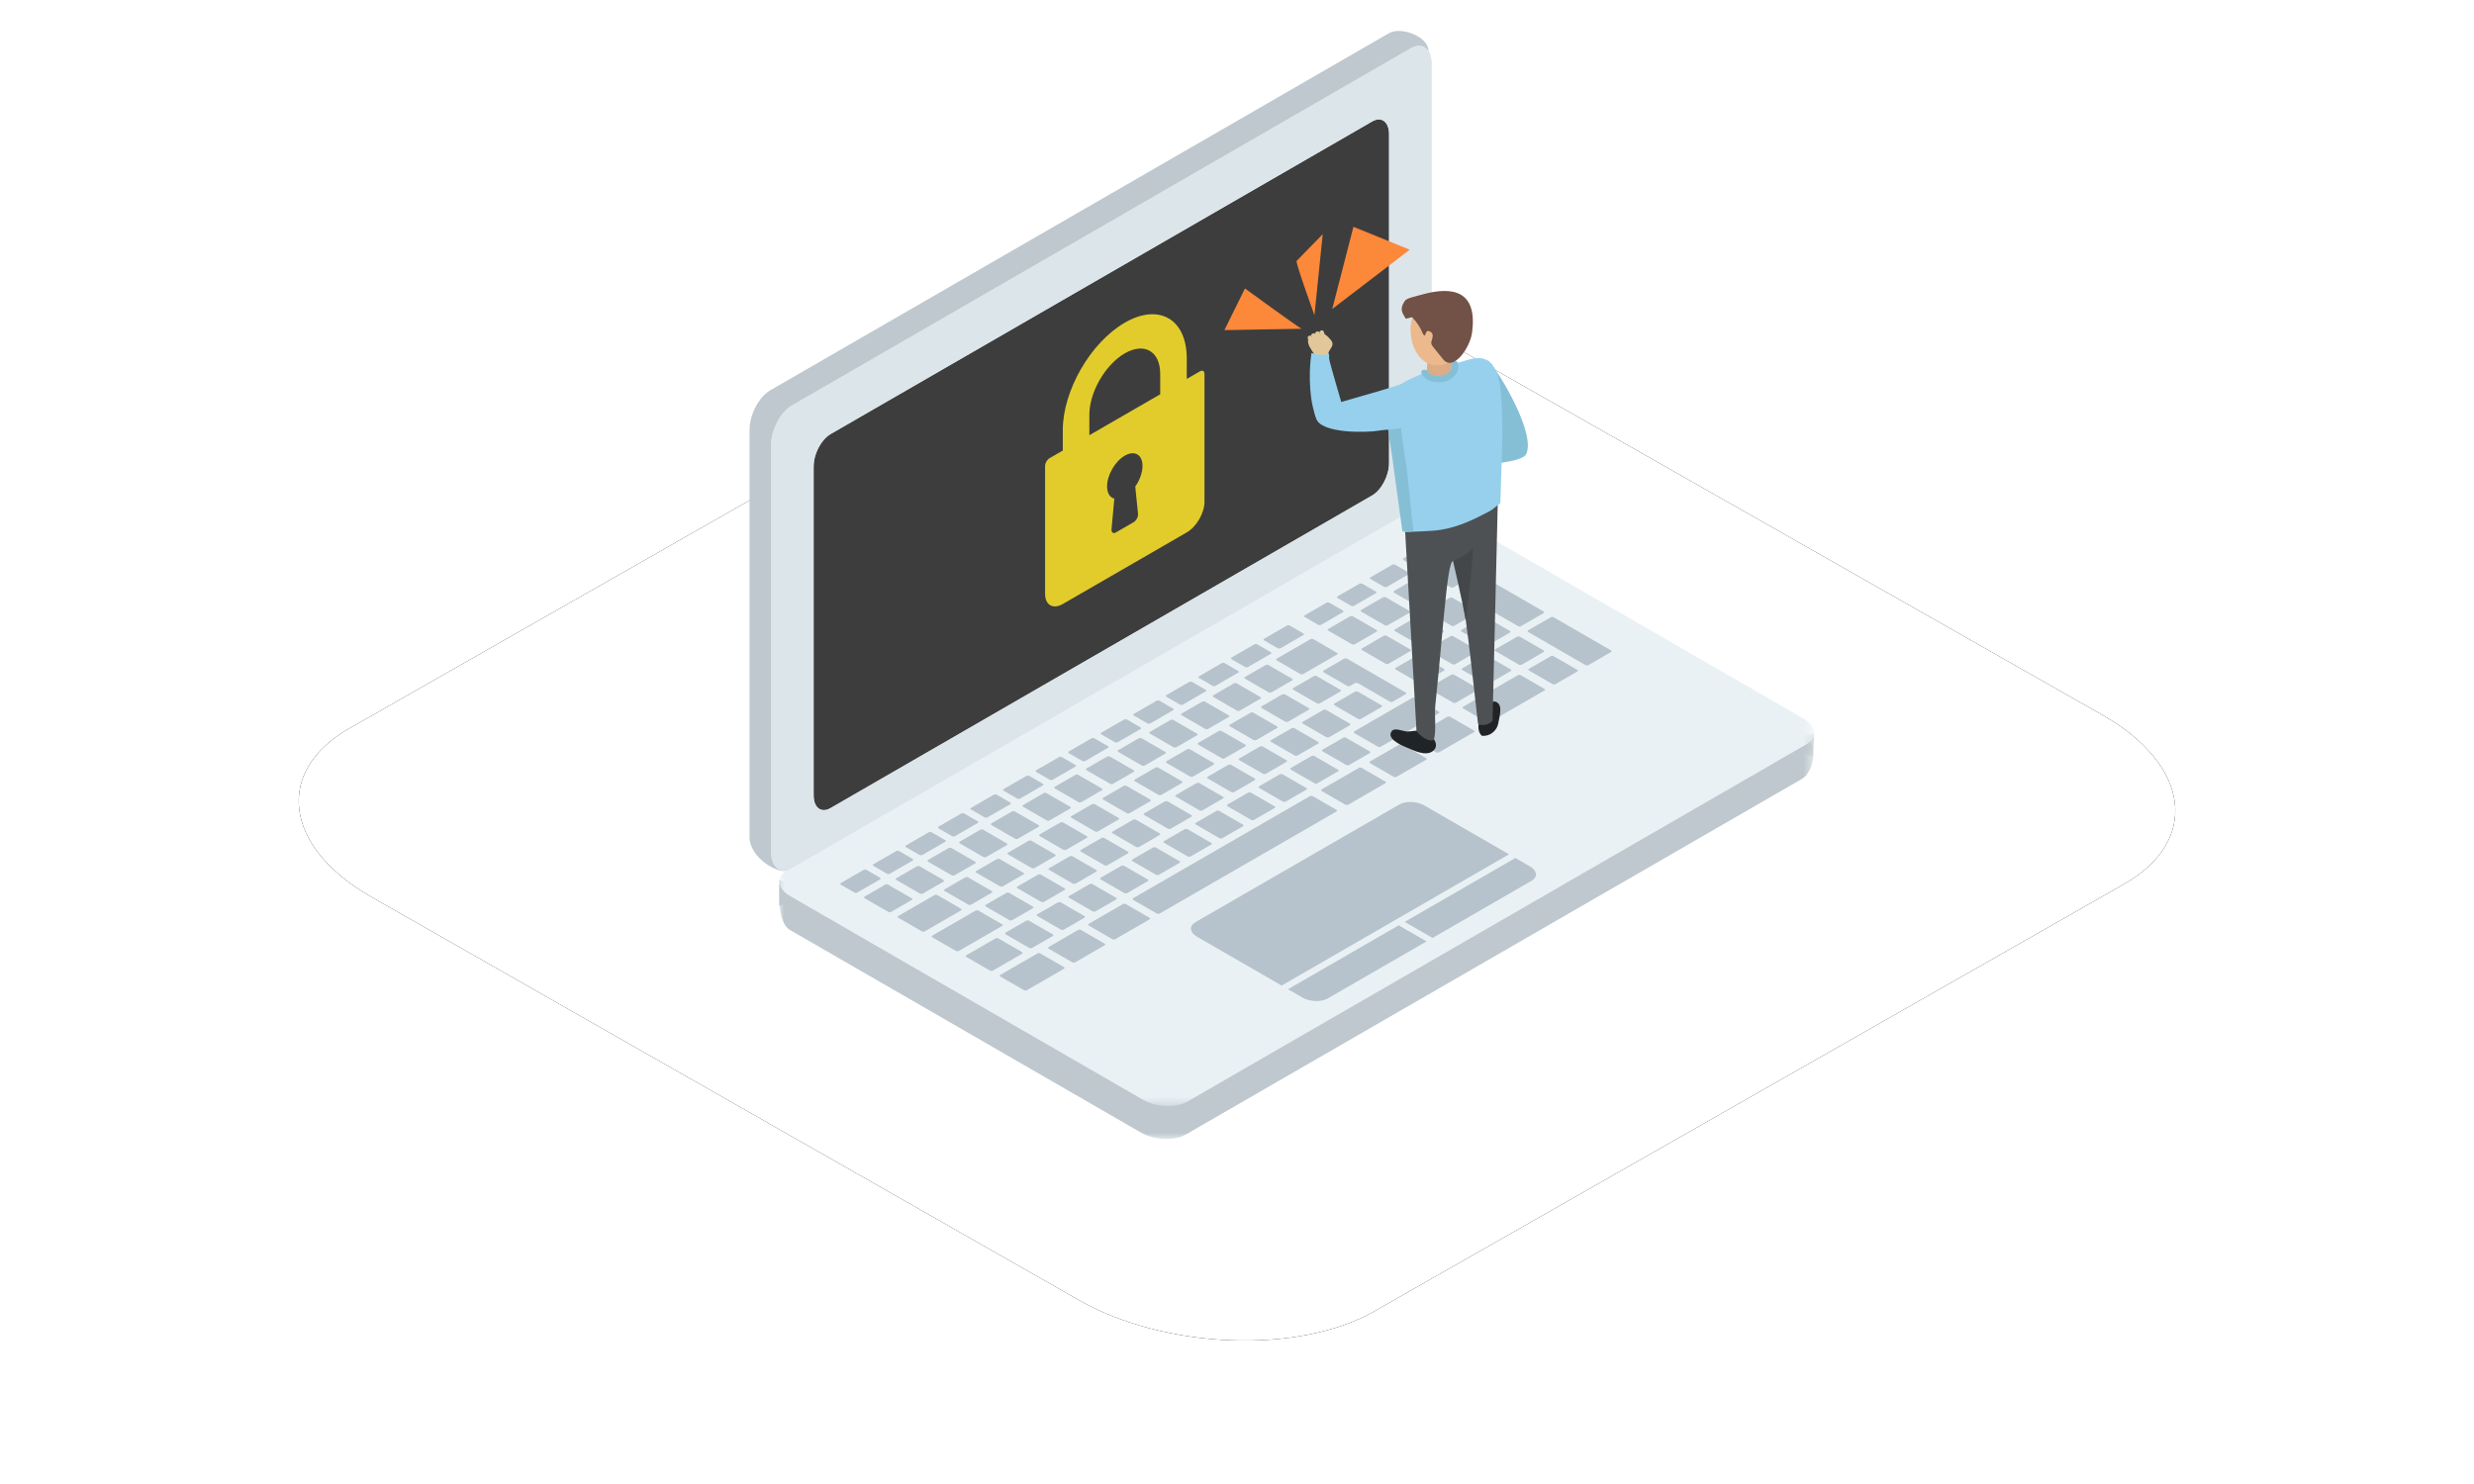 <svg xmlns="http://www.w3.org/2000/svg" xmlns:xlink="http://www.w3.org/1999/xlink" width="250" height="150" viewBox="0 0 250 150"><defs><polygon id="c" points="0 0 3.691 0 3.691 2.415 0 2.415"/><polygon id="e" points="0 0 104.503 0 104.503 60.124 0 60.124"/><polygon id="g" points="0 0 104.584 0 104.584 60.381 0 60.381"/><filter id="b" width="119%" height="133.3%" x="-9.5%" y="-16.7%" filterUnits="objectBoundingBox"><feOffset in="SourceAlpha" result="shadowOffsetOuter1"/><feGaussianBlur in="shadowOffsetOuter1" result="shadowBlurOuter1" stdDeviation="6"/><feColorMatrix in="shadowBlurOuter1" values="0 0 0 0 0.216 0 0 0 0 0.561 0 0 0 0 0.749 0 0 0 0.15 0"/></filter><path id="a" d="M37.518,90.655 L108.886,131.334 C117.628,136.373 131.179,136.92 138.873,132.544 L214.641,89.36 C222.305,84.984 221.343,77.354 212.484,72.287 L141.029,31.666 C132.141,26.627 118.736,26.08 111.042,30.456 L35.274,73.64 C27.727,77.959 28.659,85.588 37.518,90.655 Z"/></defs><g fill="none" fill-rule="evenodd"><rect width="250" height="150"/><use xlink:href="#a" fill="#000" filter="url(#b)"/><use xlink:href="#a" fill="#FFF"/><g transform="translate(75.741 3.127)"><g transform="translate(103.893 70.976)"><mask id="d" fill="#fff"><use xlink:href="#c"/></mask><path fill="#BEC8CE" d="M3.594,2.415 L3.691,0 C3.691,0 -0.172,0.778 0.006,0.933 C0.184,1.089 3.594,2.415 3.594,2.415" mask="url(#d)"/></g><polygon fill="#BEC8CE" points="3 88.45 3.013 85.818 5.908 87.122"/><g transform="translate(2.996 51.876)"><mask id="f" fill="#fff"><use xlink:href="#e"/></mask><path fill="#BEC8CE" d="M41.079,59.677 L103.363,23.718 C103.974,23.365 104.414,22.429 104.491,21.515 C104.559,20.715 104.348,19.932 103.73,19.575 L67.548,0.633 C66.224,-0.132 64.203,-0.215 63.056,0.446 L0.018,34.379 C0.018,34.978 -0.229,38.235 1.095,38.999 L36.588,59.491 C37.912,60.255 39.933,60.339 41.079,59.677" mask="url(#f)"/></g><g transform="translate(3 48.281)"><mask id="h" fill="#fff"><use xlink:href="#g"/></mask><path fill="#EAF1F4" d="M41.256,59.933 L103.807,23.82 C104.326,23.52 104.581,23.117 104.584,22.695 C104.587,22.18 104.213,21.637 103.483,21.215 L67.839,0.635 C66.509,-0.132 64.479,-0.216 63.327,0.449 L0.777,36.562 C-0.375,37.227 -0.229,38.399 1.101,39.167 L36.745,59.746 C38.075,60.514 40.105,60.598 41.256,59.933" mask="url(#h)"/></g><path fill="#BEC8CE" d="M3.777,84.843 L64.644,46.953 C65.795,46.289 66.738,44.489 66.738,42.953 L68.614,2.061 C68.614,0.526 65.795,-0.453 64.644,0.212 L2.093,36.325 C0.942,36.99 0,38.79 0,40.325 L0,81.485 C0.021,83.661 3.014,85.257 3.777,84.843"/><path fill="#DCE5EA" d="M4.276,84.599 L66.826,48.485 C67.978,47.82 68.92,46.02 68.92,44.485 L68.92,3.326 C68.92,1.791 67.978,1.079 66.826,1.743 L4.276,37.857 C3.124,38.522 2.182,40.322 2.182,41.857 L2.182,83.016 C2.182,84.551 3.124,85.264 4.276,84.599"/><path fill="#3D3D3D" d="M8.181,78.556 L62.921,46.951 C63.859,46.41 64.625,44.945 64.625,43.695 L64.625,10.436 C64.625,9.187 63.859,8.607 62.921,9.148 L8.181,40.752 C7.243,41.294 6.476,42.759 6.476,44.009 L6.476,77.267 C6.476,78.517 7.243,79.097 8.181,78.556"/><path fill="#52707F" d="M34.554,23.081 C34.554,23.716 35,23.974 35.551,23.656 C36.101,23.338 36.547,22.565 36.547,21.93 C36.547,21.294 36.101,21.037 35.551,21.354 C35,21.672 34.554,22.445 34.554,23.081"/><path fill="#AFD0EC" d="M35.066,22.785 C35.066,23.095 35.283,23.22 35.551,23.065 C35.819,22.91 36.036,22.534 36.036,22.225 C36.036,21.916 35.819,21.79 35.551,21.945 C35.283,22.1 35.066,22.476 35.066,22.785"/><path fill="#52707F" d="M32.387,24.332 C32.387,24.641 32.604,24.766 32.872,24.612 C33.14,24.457 33.357,24.081 33.357,23.772 C33.357,23.462 33.14,23.337 32.872,23.492 C32.604,23.646 32.387,24.022 32.387,24.332"/><path fill="#B6C3CC" d="M11.632 87.666 14.014 89.042C14.097 89.09 14.233 89.09 14.316 89.042L16.391 87.844C16.474 87.796 16.474 87.718 16.391 87.67L14.008 86.294C13.925 86.246 13.789 86.246 13.706 86.294L11.632 87.492C11.548 87.54 11.548 87.618 11.632 87.666M17.52 87.192 19.594 85.995C19.677 85.947 19.677 85.868 19.594 85.821L17.211 84.445C17.128 84.397 16.992 84.397 16.909 84.445L14.835 85.642C14.751 85.69 14.751 85.769 14.835 85.817L17.217 87.192C17.301 87.241 17.436 87.241 17.52 87.192M20.723 85.343 22.797 84.146C22.88 84.097 22.88 84.019 22.797 83.971L20.414 82.595C20.331 82.547 20.195 82.547 20.112 82.595L18.038 83.793C17.954 83.841 17.954 83.919 18.038 83.968L20.42 85.343C20.504 85.391 20.639 85.391 20.723 85.343M26 82.122 23.617 80.746C23.534 80.698 23.399 80.698 23.315 80.746L21.241 81.944C21.158 81.992 21.158 82.07 21.241 82.118L23.624 83.494C23.707 83.542 23.843 83.542 23.926 83.494L26 82.296C26.083 82.248 26.083 82.17 26 82.122M26.518 78.897 24.444 80.094C24.361 80.142 24.361 80.221 24.444 80.269L26.827 81.644C26.91 81.692 27.046 81.692 27.129 81.644L29.203 80.447C29.287 80.399 29.287 80.321 29.203 80.272L26.821 78.897C26.737 78.849 26.602 78.849 26.518 78.897M29.721 77.047 27.647 78.245C27.564 78.293 27.564 78.371 27.647 78.419L30.03 79.795C30.113 79.843 30.249 79.843 30.332 79.795L32.406 78.598C32.49 78.549 32.49 78.471 32.406 78.423L30.024 77.047C29.94 76.999 29.805 76.999 29.721 77.047M33.535 77.946 35.61 76.748C35.693 76.7 35.693 76.622 35.61 76.574L33.227 75.198C33.144 75.15 33.008 75.15 32.925 75.198L30.851 76.395C30.767 76.444 30.767 76.522 30.851 76.57L33.233 77.946C33.316 77.994 33.452 77.994 33.535 77.946M36.128 73.349 34.054 74.546C33.97 74.594 33.971 74.673 34.054 74.721L36.436 76.096C36.52 76.144 36.655 76.144 36.739 76.096L38.813 74.899C38.896 74.851 38.896 74.773 38.813 74.724L36.43 73.349C36.347 73.301 36.211 73.301 36.128 73.349M39.331 71.499 37.257 72.697C37.173 72.745 37.174 72.823 37.257 72.871L39.64 74.247C39.723 74.295 39.858 74.295 39.942 74.247L42.016 73.05C42.099 73.001 42.099 72.923 42.016 72.875L39.633 71.499C39.55 71.451 39.414 71.451 39.331 71.499M42.534 69.65 40.46 70.848C40.377 70.896 40.377 70.974 40.46 71.022L42.843 72.397C42.926 72.446 43.061 72.446 43.145 72.397L45.219 71.2C45.302 71.152 45.302 71.074 45.219 71.026L42.836 69.65C42.753 69.602 42.617 69.602 42.534 69.65M45.737 67.801 43.663 68.998C43.58 69.046 43.58 69.125 43.663 69.173L46.046 70.548C46.129 70.596 46.265 70.596 46.348 70.548L48.422 69.351C48.505 69.303 48.505 69.224 48.422 69.176L46.04 67.801C45.956 67.752 45.821 67.752 45.737 67.801M48.94 65.951 46.866 67.149C46.783 67.197 46.783 67.275 46.866 67.323L49.249 68.699C49.332 68.747 49.468 68.747 49.551 68.699L51.625 67.502C51.709 67.453 51.709 67.375 51.625 67.327L49.243 65.951C49.159 65.903 49.024 65.903 48.94 65.951M52.144 64.102 50.07 65.299C49.986 65.348 49.986 65.426 50.07 65.474L52.452 66.85C52.535 66.898 52.671 66.898 52.754 66.85L54.829 65.652C54.912 65.604 54.912 65.526 54.829 65.477L52.446 64.102C52.363 64.054 52.227 64.054 52.144 64.102M61.169 61.991 63.364 60.724C63.447 60.676 63.447 60.598 63.364 60.55L60.982 59.174C60.898 59.126 60.763 59.126 60.679 59.174L58.484 60.441C58.401 60.489 58.401 60.568 58.484 60.616L60.867 61.991C60.95 62.039 61.086 62.039 61.169 61.991M70.737 53.367 68.463 54.68C68.38 54.728 68.38 54.806 68.463 54.854L70.846 56.23C70.929 56.278 71.065 56.278 71.148 56.23L73.422 54.917C73.505 54.869 73.505 54.791 73.422 54.743L71.039 53.367C70.956 53.319 70.82 53.319 70.737 53.367M64.576 63.958 66.771 62.691C66.855 62.643 66.855 62.565 66.771 62.517L64.389 61.141C64.306 61.093 64.17 61.093 64.087 61.141L61.891 62.408C61.808 62.456 61.808 62.535 61.891 62.583L64.274 63.958C64.357 64.007 64.493 64.007 64.576 63.958M67.984 65.926 70.178 64.658C70.262 64.61 70.262 64.532 70.178 64.484L67.796 63.108C67.712 63.06 67.577 63.06 67.493 63.108L65.299 64.375C65.215 64.424 65.215 64.502 65.299 64.55L67.681 65.926C67.765 65.974 67.9 65.974 67.984 65.926M74.144 55.334 71.87 56.647C71.787 56.695 71.787 56.773 71.87 56.822L77.66 60.164C77.744 60.212 77.879 60.212 77.962 60.164L80.236 58.851C80.32 58.803 80.32 58.725 80.236 58.677L74.447 55.334C74.363 55.286 74.228 55.286 74.144 55.334M71.391 67.893 73.586 66.625C73.669 66.577 73.669 66.499 73.586 66.451L71.203 65.075C71.12 65.027 70.984 65.027 70.901 65.075L68.706 66.342C68.623 66.391 68.623 66.469 68.706 66.517L71.088 67.893C71.172 67.941 71.307 67.941 71.391 67.893M77.633 65.123 72.113 68.31C72.03 68.358 72.03 68.436 72.113 68.484L74.496 69.86C74.579 69.908 74.715 69.908 74.798 69.86L80.318 66.673C80.402 66.625 80.402 66.546 80.318 66.498L77.936 65.123C77.852 65.075 77.717 65.075 77.633 65.123M80.959 63.203 78.764 64.47C78.68 64.518 78.68 64.597 78.764 64.645L81.146 66.02C81.23 66.068 81.365 66.068 81.449 66.02L83.643 64.753C83.727 64.705 83.727 64.627 83.643 64.578L81.261 63.203C81.177 63.155 81.042 63.155 80.959 63.203M80.959 59.268 78.685 60.581C78.601 60.629 78.602 60.708 78.685 60.756L84.475 64.098C84.558 64.147 84.694 64.147 84.777 64.098L87.051 62.786C87.134 62.738 87.134 62.659 87.051 62.611L81.261 59.268C81.178 59.22 81.042 59.22 80.959 59.268M56.68 61.483 53.273 63.45C53.189 63.498 53.189 63.577 53.273 63.625L55.655 65C55.739 65.048 55.874 65.048 55.957 65L59.365 63.033C59.449 62.985 59.449 62.906 59.365 62.858L56.983 61.483C56.899 61.434 56.764 61.434 56.68 61.483M24.475 86.937 22.092 85.561C22.009 85.513 21.873 85.513 21.79 85.561L19.716 86.759C19.632 86.807 19.632 86.885 19.716 86.933L22.098 88.309C22.182 88.357 22.317 88.357 22.401 88.309L24.475 87.111C24.558 87.063 24.558 86.985 24.475 86.937M22.919 85.084 25.301 86.459C25.385 86.507 25.52 86.507 25.604 86.459L27.678 85.262C27.761 85.214 27.761 85.136 27.678 85.087L25.295 83.712C25.212 83.664 25.076 83.664 24.993 83.712L22.919 84.909C22.835 84.957 22.835 85.035 22.919 85.084M30.881 83.238 28.498 81.862C28.415 81.814 28.279 81.814 28.196 81.862L26.122 83.06C26.039 83.108 26.039 83.186 26.122 83.234L28.505 84.61C28.588 84.658 28.723 84.658 28.807 84.61L30.881 83.412C30.964 83.364 30.964 83.286 30.881 83.238M29.325 81.385 31.708 82.761C31.791 82.809 31.927 82.809 32.01 82.761L34.084 81.563C34.167 81.515 34.167 81.437 34.084 81.389L31.701 80.013C31.618 79.965 31.483 79.965 31.399 80.013L29.325 81.211C29.242 81.259 29.242 81.337 29.325 81.385M32.528 79.536 34.911 80.911C34.994 80.959 35.13 80.959 35.213 80.911L37.287 79.714C37.37 79.666 37.37 79.588 37.287 79.539L34.904 78.164C34.821 78.116 34.686 78.116 34.602 78.164L32.528 79.361C32.445 79.409 32.445 79.487 32.528 79.536M35.731 77.686 38.114 79.062C38.197 79.11 38.333 79.11 38.416 79.062L40.49 77.864C40.574 77.816 40.574 77.738 40.49 77.69L38.108 76.314C38.025 76.266 37.889 76.266 37.806 76.314L35.731 77.512C35.648 77.56 35.648 77.638 35.731 77.686M38.935 75.837 41.317 77.213C41.401 77.261 41.536 77.261 41.62 77.213L43.693 76.015C43.777 75.967 43.777 75.889 43.693 75.841L41.311 74.465C41.228 74.417 41.092 74.417 41.009 74.465L38.935 75.663C38.851 75.711 38.851 75.789 38.935 75.837M42.138 73.988 44.52 75.363C44.604 75.411 44.739 75.411 44.823 75.363L46.896 74.166C46.98 74.118 46.98 74.04 46.896 73.991L44.514 72.616C44.431 72.568 44.295 72.568 44.212 72.616L42.138 73.813C42.054 73.861 42.054 73.939 42.138 73.988M48.026 73.514 50.1 72.316C50.183 72.268 50.183 72.19 50.1 72.142L47.717 70.766C47.634 70.718 47.498 70.718 47.415 70.766L45.341 71.964C45.257 72.012 45.258 72.09 45.341 72.138L47.723 73.514C47.807 73.562 47.942 73.562 48.026 73.514M51.229 71.665 53.303 70.467C53.386 70.419 53.386 70.341 53.303 70.293L50.92 68.917C50.837 68.869 50.701 68.869 50.618 68.917L48.544 70.114C48.461 70.163 48.461 70.241 48.544 70.289L50.927 71.665C51.01 71.713 51.145 71.713 51.229 71.665M54.432 69.815 56.506 68.618C56.59 68.57 56.59 68.491 56.506 68.443L54.124 67.068C54.04 67.02 53.905 67.02 53.821 67.068L51.747 68.265C51.664 68.313 51.664 68.391 51.747 68.44L54.13 69.815C54.213 69.863 54.349 69.863 54.432 69.815M57.025 65.218 54.95 66.416C54.867 66.464 54.867 66.542 54.95 66.59L57.333 67.966C57.416 68.014 57.552 68.014 57.635 67.966L59.709 66.769C59.793 66.72 59.793 66.642 59.709 66.594L57.327 65.218C57.243 65.17 57.108 65.17 57.025 65.218M61.472 65.925 64.704 67.792C64.788 67.84 64.923 67.84 65.007 67.792L66.303 67.043C66.387 66.995 66.387 66.917 66.303 66.869L60.386 63.452C60.302 63.404 60.167 63.404 60.083 63.452L58.009 64.65C57.926 64.698 57.926 64.776 58.009 64.824L60.392 66.2C60.475 66.248 60.611 66.248 60.694 66.2L61.17 65.925C61.253 65.877 61.389 65.877 61.472 65.925M17.716 91.01 21.37 88.9C21.453 88.852 21.453 88.774 21.37 88.726L18.987 87.35C18.904 87.302 18.768 87.302 18.685 87.35L15.032 89.459C14.948 89.508 14.948 89.586 15.032 89.634L17.414 91.01C17.497 91.058 17.633 91.058 17.716 91.01M28.564 92.687 30.638 91.49C30.721 91.442 30.721 91.363 30.638 91.315L28.255 89.94C28.172 89.892 28.036 89.892 27.953 89.94L25.879 91.137C25.795 91.185 25.795 91.264 25.879 91.312L28.261 92.687C28.345 92.736 28.48 92.736 28.564 92.687M31.767 90.838 33.841 89.64C33.924 89.592 33.924 89.514 33.841 89.466L31.458 88.091C31.375 88.042 31.239 88.042 31.156 88.091L29.082 89.288C28.998 89.336 28.998 89.414 29.082 89.462L31.464 90.838C31.548 90.886 31.683 90.886 31.767 90.838M34.359 86.241 32.285 87.439C32.201 87.487 32.202 87.565 32.285 87.613L34.668 88.988C34.751 89.037 34.886 89.037 34.97 88.988L37.044 87.791C37.127 87.743 37.127 87.665 37.044 87.617L34.661 86.241C34.578 86.193 34.442 86.193 34.359 86.241M38.173 87.139 40.247 85.942C40.33 85.894 40.33 85.815 40.247 85.767L37.864 84.392C37.781 84.344 37.646 84.344 37.562 84.392L35.488 85.589C35.405 85.637 35.405 85.716 35.488 85.764L37.871 87.139C37.954 87.188 38.09 87.188 38.173 87.139M41.376 85.29 43.45 84.092C43.534 84.044 43.533 83.966 43.45 83.918L41.067 82.543C40.984 82.494 40.849 82.494 40.765 82.543L38.691 83.74C38.608 83.788 38.608 83.866 38.691 83.914L41.074 85.29C41.157 85.338 41.293 85.338 41.376 85.29M44.579 83.441 46.653 82.243C46.737 82.195 46.736 82.117 46.653 82.069L44.27 80.693C44.187 80.645 44.052 80.645 43.968 80.693L41.894 81.89C41.811 81.939 41.811 82.017 41.894 82.065L44.277 83.441C44.36 83.489 44.496 83.489 44.579 83.441M47.782 81.591 49.856 80.394C49.94 80.346 49.94 80.267 49.856 80.219L47.474 78.844C47.391 78.796 47.255 78.796 47.172 78.844L45.097 80.041C45.014 80.089 45.014 80.167 45.097 80.216L47.48 81.591C47.563 81.639 47.699 81.639 47.782 81.591M50.986 79.742 53.06 78.544C53.143 78.496 53.143 78.418 53.06 78.37L50.677 76.994C50.594 76.946 50.458 76.946 50.375 76.994L48.301 78.192C48.217 78.24 48.217 78.318 48.301 78.366L50.683 79.742C50.767 79.79 50.902 79.79 50.986 79.742M54.189 77.893 56.263 76.695C56.346 76.647 56.346 76.569 56.263 76.521L53.88 75.145C53.797 75.097 53.661 75.097 53.578 75.145L51.504 76.342C51.42 76.391 51.42 76.469 51.504 76.517L53.886 77.893C53.97 77.941 54.105 77.941 54.189 77.893M57.392 76.043 59.466 74.846C59.549 74.797 59.549 74.719 59.466 74.671L57.083 73.296C57 73.248 56.865 73.248 56.781 73.296L54.707 74.493C54.624 74.541 54.624 74.619 54.707 74.668L57.09 76.043C57.173 76.091 57.309 76.091 57.392 76.043M60.595 74.194 62.669 72.996C62.753 72.948 62.752 72.87 62.669 72.822L60.286 71.446C60.203 71.398 60.068 71.398 59.984 71.446L57.91 72.644C57.827 72.692 57.827 72.77 57.91 72.818L60.293 74.194C60.376 74.242 60.512 74.242 60.595 74.194M63.798 72.344 69.646 68.968C69.73 68.92 69.729 68.842 69.646 68.794L67.263 67.418C67.18 67.37 67.045 67.37 66.961 67.418L61.113 70.794C61.03 70.842 61.03 70.921 61.113 70.969L63.496 72.344C63.579 72.393 63.715 72.393 63.798 72.344M21.909 93.6 24.292 94.975C24.375 95.024 24.511 95.024 24.594 94.975L27.533 93.279C27.616 93.231 27.616 93.153 27.533 93.104L25.15 91.729C25.067 91.681 24.931 91.681 24.848 91.729L21.909 93.426C21.826 93.473 21.826 93.552 21.909 93.6M29.087 93.248 25.344 95.409C25.261 95.457 25.261 95.535 25.344 95.583L27.727 96.959C27.81 97.007 27.946 97.007 28.029 96.959L31.772 94.798C31.855 94.75 31.855 94.672 31.772 94.623L29.389 93.248C29.306 93.2 29.17 93.2 29.087 93.248M33.197 90.875 30.228 92.589C30.144 92.637 30.145 92.716 30.228 92.764L32.611 94.139C32.694 94.187 32.829 94.187 32.913 94.139L35.881 92.425C35.965 92.377 35.965 92.299 35.881 92.251L33.499 90.875C33.416 90.827 33.28 90.827 33.197 90.875M37.73 88.258 34.278 90.251C34.195 90.299 34.195 90.377 34.278 90.425L36.661 91.801C36.744 91.849 36.88 91.849 36.963 91.801L40.415 89.808C40.498 89.76 40.498 89.682 40.415 89.633L38.032 88.258C37.949 88.21 37.813 88.21 37.73 88.258M41.454 89.208 59.305 78.902C59.388 78.854 59.388 78.775 59.305 78.727L56.922 77.352C56.839 77.303 56.704 77.303 56.62 77.352L38.769 87.658C38.685 87.706 38.685 87.784 38.769 87.833L41.151 89.208C41.235 89.256 41.37 89.256 41.454 89.208M61.566 74.496 57.824 76.657C57.74 76.705 57.74 76.783 57.824 76.831L60.206 78.207C60.289 78.255 60.425 78.255 60.508 78.207L64.251 76.046C64.334 75.998 64.334 75.92 64.251 75.872L61.869 74.496C61.785 74.448 61.65 74.448 61.566 74.496M65.676 72.123 62.707 73.837C62.623 73.886 62.624 73.964 62.707 74.012L65.09 75.388C65.173 75.436 65.308 75.436 65.392 75.388L68.361 73.674C68.444 73.625 68.444 73.547 68.361 73.499L65.978 72.123C65.895 72.075 65.759 72.075 65.676 72.123M70.512 69.331 66.985 71.367C66.902 71.415 66.902 71.494 66.985 71.542L69.368 72.917C69.451 72.965 69.587 72.966 69.67 72.917L73.197 70.882C73.28 70.833 73.28 70.755 73.197 70.707L70.814 69.331C70.731 69.283 70.595 69.283 70.512 69.331M28.629 88.505 26.246 87.13C26.163 87.081 26.027 87.081 25.944 87.13L23.87 88.327C23.786 88.375 23.787 88.453 23.87 88.501L26.253 89.877C26.336 89.925 26.471 89.925 26.555 89.877L28.629 88.679C28.712 88.632 28.712 88.553 28.629 88.505M31.832 86.656 29.449 85.28C29.366 85.232 29.23 85.232 29.147 85.28L27.073 86.478C26.989 86.526 26.99 86.604 27.073 86.652L29.456 88.028C29.539 88.076 29.674 88.076 29.758 88.028L31.832 86.83C31.915 86.782 31.915 86.704 31.832 86.656M32.961 86.178 35.035 84.981C35.118 84.933 35.118 84.854 35.035 84.806L32.652 83.431C32.569 83.383 32.434 83.383 32.35 83.431L30.276 84.628C30.193 84.676 30.193 84.755 30.276 84.803L32.659 86.178C32.742 86.227 32.878 86.227 32.961 86.178M35.553 81.581 33.479 82.779C33.396 82.827 33.396 82.905 33.479 82.953L35.862 84.329C35.945 84.377 36.081 84.377 36.164 84.329L38.238 83.132C38.322 83.083 38.322 83.005 38.238 82.957L35.856 81.581C35.772 81.533 35.637 81.533 35.553 81.581M38.756 79.732 36.682 80.929C36.599 80.978 36.599 81.056 36.682 81.104L39.065 82.48C39.148 82.528 39.284 82.528 39.367 82.48L41.441 81.282C41.525 81.234 41.525 81.156 41.441 81.108L39.059 79.732C38.975 79.684 38.84 79.684 38.756 79.732M41.96 77.883 39.886 79.08C39.802 79.128 39.802 79.207 39.886 79.255L42.268 80.63C42.352 80.678 42.487 80.678 42.571 80.63L44.645 79.433C44.728 79.385 44.728 79.306 44.645 79.258L42.262 77.883C42.179 77.834 42.043 77.834 41.96 77.883M45.163 76.033 43.089 77.231C43.005 77.279 43.006 77.357 43.089 77.405L45.472 78.781C45.555 78.829 45.69 78.829 45.774 78.781L47.848 77.584C47.931 77.535 47.931 77.457 47.848 77.409L45.465 76.033C45.382 75.985 45.246 75.985 45.163 76.033M51.051 75.56 48.668 74.184C48.585 74.136 48.449 74.136 48.366 74.184L46.292 75.382C46.208 75.429 46.209 75.508 46.292 75.556L48.675 76.931C48.758 76.98 48.893 76.98 48.977 76.931L51.051 75.734C51.134 75.686 51.134 75.608 51.051 75.56M54.254 73.71 51.871 72.335C51.788 72.286 51.652 72.286 51.569 72.335L49.495 73.532C49.412 73.58 49.412 73.658 49.495 73.707L51.878 75.082C51.961 75.13 52.097 75.13 52.18 75.082L54.254 73.885C54.337 73.837 54.337 73.758 54.254 73.71M57.457 71.861 55.075 70.485C54.991 70.437 54.856 70.437 54.772 70.485L52.698 71.683C52.615 71.731 52.615 71.809 52.698 71.857L55.081 73.233C55.164 73.281 55.3 73.281 55.383 73.233L57.457 72.035C57.541 71.987 57.541 71.909 57.457 71.861M60.66 70.012 58.278 68.636C58.194 68.588 58.059 68.588 57.975 68.636L55.901 69.834C55.818 69.881 55.818 69.96 55.901 70.008L58.284 71.383C58.367 71.432 58.503 71.432 58.586 71.383L60.66 70.186C60.744 70.138 60.744 70.06 60.66 70.012M59.105 68.159 61.487 69.534C61.571 69.582 61.706 69.582 61.79 69.534L63.864 68.337C63.947 68.289 63.947 68.21 63.864 68.162L61.481 66.787C61.398 66.738 61.262 66.738 61.179 66.787L59.105 67.984C59.021 68.032 59.021 68.11 59.105 68.159M25.524 90.294 23.141 88.919C23.058 88.87 22.922 88.87 22.839 88.919L18.471 91.44C18.387 91.488 18.387 91.567 18.471 91.615L20.853 92.991C20.937 93.038 21.072 93.039 21.156 92.991L25.524 90.468C25.607 90.421 25.607 90.342 25.524 90.294M10.896 87.086 13.19 85.761C13.273 85.713 13.273 85.635 13.19 85.587L11.828 84.8C11.744 84.753 11.609 84.753 11.525 84.8L9.231 86.125C9.148 86.173 9.148 86.252 9.231 86.3L10.593 87.086C10.677 87.134 10.812 87.134 10.896 87.086M14.186 85.186 16.48 83.862C16.563 83.814 16.563 83.736 16.48 83.687L15.118 82.901C15.034 82.853 14.899 82.853 14.815 82.901L12.521 84.226C12.438 84.274 12.438 84.352 12.521 84.4L13.883 85.186C13.967 85.235 14.102 85.235 14.186 85.186M17.476 83.287 19.77 81.962C19.853 81.914 19.853 81.836 19.77 81.788L18.408 81.001C18.324 80.954 18.189 80.954 18.105 81.001L15.811 82.326C15.728 82.374 15.728 82.452 15.811 82.501L17.173 83.287C17.257 83.335 17.392 83.335 17.476 83.287M20.766 81.387 23.06 80.063C23.143 80.015 23.143 79.937 23.06 79.888L21.698 79.102C21.614 79.054 21.479 79.054 21.395 79.102L19.102 80.426C19.018 80.475 19.018 80.553 19.102 80.601L20.463 81.387C20.547 81.436 20.682 81.436 20.766 81.387M24.056 79.488 26.35 78.163C26.433 78.115 26.433 78.037 26.35 77.989L24.988 77.202C24.905 77.154 24.769 77.154 24.686 77.202L22.392 78.527C22.308 78.575 22.308 78.653 22.392 78.701L23.754 79.488C23.837 79.536 23.973 79.536 24.056 79.488M27.346 77.588 29.64 76.264C29.724 76.216 29.724 76.137 29.64 76.089L28.278 75.303C28.195 75.255 28.059 75.255 27.976 75.303L25.682 76.627C25.598 76.676 25.598 76.754 25.682 76.802L27.044 77.588C27.127 77.636 27.263 77.636 27.346 77.588M30.636 75.689 32.93 74.364C33.014 74.316 33.014 74.238 32.93 74.19L31.568 73.403C31.485 73.355 31.349 73.355 31.266 73.403L28.972 74.728C28.889 74.776 28.889 74.854 28.972 74.902L30.334 75.689C30.417 75.737 30.553 75.737 30.636 75.689M33.926 73.789 36.22 72.465C36.304 72.417 36.304 72.338 36.22 72.29L34.858 71.504C34.775 71.456 34.639 71.456 34.556 71.504L32.262 72.828C32.179 72.876 32.179 72.955 32.262 73.003L33.624 73.789C33.707 73.837 33.843 73.837 33.926 73.789M37.217 71.89 39.51 70.565C39.594 70.517 39.594 70.439 39.51 70.391L38.148 69.604C38.065 69.556 37.93 69.556 37.846 69.604L35.552 70.929C35.469 70.977 35.469 71.055 35.552 71.103L36.914 71.89C36.998 71.938 37.133 71.938 37.217 71.89M40.507 69.99 42.801 68.665C42.884 68.617 42.884 68.539 42.801 68.491L41.439 67.705C41.355 67.657 41.22 67.657 41.136 67.705L38.842 69.029C38.759 69.077 38.759 69.156 38.842 69.204L40.204 69.99C40.288 70.038 40.423 70.038 40.507 69.99M43.797 68.09 46.091 66.766C46.174 66.718 46.174 66.64 46.091 66.591L44.729 65.805C44.645 65.757 44.51 65.757 44.426 65.805L42.132 67.13C42.049 67.178 42.049 67.256 42.132 67.304L43.494 68.09C43.578 68.139 43.713 68.139 43.797 68.09M47.087 66.191 49.381 64.866C49.464 64.818 49.464 64.74 49.381 64.692L48.019 63.905C47.935 63.858 47.8 63.858 47.716 63.905L45.423 65.23C45.339 65.278 45.339 65.357 45.423 65.405L46.784 66.191C46.868 66.239 47.003 66.239 47.087 66.191M50.377 64.291 52.671 62.967C52.754 62.919 52.754 62.841 52.671 62.792L51.309 62.006C51.226 61.958 51.09 61.958 51.007 62.006L48.713 63.33C48.629 63.379 48.629 63.457 48.713 63.505L50.074 64.291C50.158 64.34 50.293 64.34 50.377 64.291M53.667 62.392 55.961 61.067C56.044 61.019 56.044 60.941 55.961 60.893L54.599 60.106C54.516 60.058 54.38 60.058 54.297 60.106L52.003 61.431C51.919 61.479 51.919 61.557 52.003 61.606L53.365 62.392C53.448 62.44 53.584 62.44 53.667 62.392M57.765 60.026 59.96 58.759C60.043 58.71 60.043 58.632 59.96 58.584L58.598 57.798C58.515 57.75 58.379 57.749 58.296 57.798L56.101 59.065C56.017 59.113 56.017 59.191 56.101 59.24L57.463 60.026C57.546 60.074 57.682 60.074 57.765 60.026M64.004 57.254 61.81 58.521C61.726 58.57 61.726 58.648 61.81 58.696L64.192 60.072C64.276 60.12 64.411 60.12 64.495 60.072L66.689 58.804C66.773 58.756 66.773 58.678 66.689 58.63L64.307 57.254C64.223 57.206 64.088 57.206 64.004 57.254M67.412 59.221 65.217 60.488C65.133 60.537 65.133 60.615 65.217 60.663L67.599 62.038C67.683 62.087 67.818 62.087 67.902 62.038L70.097 60.771C70.18 60.723 70.18 60.645 70.097 60.597L67.714 59.221C67.631 59.173 67.495 59.173 67.412 59.221M70.819 61.188 68.624 62.456C68.541 62.504 68.541 62.582 68.624 62.63L71.007 64.006C71.09 64.054 71.226 64.054 71.309 64.006L73.504 62.739C73.587 62.69 73.587 62.612 73.504 62.564L71.121 61.188C71.038 61.14 70.902 61.14 70.819 61.188M74.226 63.156 72.031 64.423C71.948 64.471 71.948 64.549 72.031 64.597L74.414 65.973C74.497 66.021 74.633 66.021 74.716 65.973L76.911 64.706C76.994 64.658 76.994 64.579 76.911 64.531L74.528 63.156C74.445 63.107 74.309 63.107 74.226 63.156M61.621 55.878 59.426 57.145C59.343 57.193 59.343 57.272 59.426 57.32L60.788 58.106C60.871 58.154 61.007 58.154 61.09 58.106L63.285 56.839C63.369 56.791 63.369 56.712 63.285 56.664L61.923 55.878C61.84 55.83 61.704 55.83 61.621 55.878M67.33 55.334 65.135 56.602C65.051 56.65 65.051 56.728 65.135 56.776L67.517 58.152C67.601 58.2 67.736 58.2 67.82 58.152L70.015 56.885C70.098 56.836 70.098 56.758 70.015 56.71L67.632 55.334C67.549 55.286 67.413 55.286 67.33 55.334M70.737 57.301 68.542 58.569C68.459 58.617 68.459 58.695 68.542 58.743L70.925 60.119C71.008 60.167 71.143 60.167 71.227 60.119L73.422 58.852C73.505 58.803 73.505 58.725 73.422 58.677L71.039 57.301C70.956 57.253 70.82 57.253 70.737 57.301M74.144 59.269 71.949 60.536C71.866 60.584 71.866 60.662 71.949 60.71L74.332 62.086C74.415 62.134 74.551 62.134 74.634 62.086L76.829 60.819C76.912 60.771 76.912 60.692 76.829 60.644L74.446 59.269C74.363 59.22 74.227 59.22 74.144 59.269M77.551 61.236 75.357 62.503C75.273 62.551 75.273 62.629 75.357 62.677L77.739 64.053C77.822 64.101 77.958 64.101 78.041 64.053L80.236 62.786C80.32 62.738 80.32 62.659 80.236 62.611L77.854 61.236C77.77 61.188 77.635 61.188 77.551 61.236M64.946 53.958 62.751 55.225C62.668 55.274 62.668 55.352 62.751 55.4L64.113 56.186C64.197 56.234 64.332 56.234 64.416 56.186L66.61 54.919C66.694 54.871 66.694 54.793 66.61 54.744L65.248 53.958C65.165 53.91 65.029 53.91 64.946 53.958M68.353 51.991 66.08 53.304C65.996 53.352 65.996 53.43 66.08 53.478L67.442 54.264C67.525 54.313 67.66 54.313 67.744 54.264L70.018 52.952C70.101 52.904 70.101 52.825 70.018 52.777L68.656 51.991C68.572 51.943 68.437 51.943 68.353 51.991M78.864 84.445 77.392 83.595 66.205 90.054 69.021 91.68 79.019 85.908C79.675 85.529 79.605 84.873 78.864 84.445M65.656 78.193 45.056 90.086C44.4 90.465 44.469 91.121 45.21 91.549L53.773 96.493 76.753 83.226 68.19 78.282C67.449 77.854 66.312 77.814 65.656 78.193M58.419 97.801 68.416 92.029 65.6 90.403 54.413 96.862 55.885 97.712C56.626 98.14 57.763 98.18 58.419 97.801"/><path fill="#DCE5EA" d="M63.177,9.029 C63.994,8.724 64.625,9.303 64.625,10.437 L64.625,43.695 C64.625,44.945 63.858,46.41 62.921,46.951 L8.181,78.556 C7.243,79.097 6.477,78.517 6.477,77.267 L6.477,44.009 C6.477,42.875 7.108,41.567 7.925,40.929 L2.182,44.244 L2.182,83.016 C2.182,84.551 3.124,85.263 4.276,84.599 L66.826,48.485 C67.978,47.82 68.92,46.02 68.92,44.485 L68.92,5.713 L63.177,9.029 Z"/><path fill="#DCE5EA" d="M8.181,40.753 L62.921,9.148 C63.008,9.098 63.093,9.06 63.177,9.029 L68.92,5.713 L68.92,3.326 C68.92,1.791 67.978,1.078 66.826,1.743 L4.276,37.857 C3.124,38.522 2.182,40.322 2.182,41.857 L2.182,44.245 L7.925,40.929 C8.009,40.864 8.094,40.803 8.181,40.753"/><path fill="#E2CC2B" d="M41.499,36.727 L34.34,40.863 L34.34,38.795 C34.34,36.514 35.946,33.731 37.919,32.591 C39.893,31.451 41.499,32.378 41.499,34.659 L41.499,36.727 Z M39.259,48.822 C39.273,48.959 39.232,49.129 39.148,49.288 C39.063,49.446 38.942,49.579 38.814,49.653 L37.025,50.687 C36.898,50.76 36.776,50.768 36.691,50.707 C36.606,50.647 36.566,50.524 36.58,50.37 L36.862,47.274 C36.404,47.153 36.13,46.702 36.13,46.034 C36.13,44.893 36.932,43.502 37.919,42.931 C38.907,42.361 39.709,42.825 39.709,43.965 C39.709,44.634 39.435,45.401 38.977,46.052 L39.259,48.822 Z M45.526,34.4 L44.183,35.176 L44.183,33.108 C44.183,29.117 41.374,27.493 37.919,29.489 C34.466,31.485 31.656,36.355 31.656,40.346 L31.656,42.414 L30.313,43.19 C30.066,43.333 29.866,43.68 29.866,43.966 L29.866,56.891 C29.866,57.45 30.058,57.846 30.371,58.038 C30.697,58.238 31.152,58.216 31.656,57.925 L44.183,50.687 C45.17,50.116 45.973,48.725 45.973,47.584 L45.973,34.659 C45.973,34.373 45.773,34.257 45.526,34.4 L45.526,34.4 Z"/><path fill="#85BFD6" d="M74.685,33.357 C75.878,34.664 79.513,40.83 78.464,42.803 C77.847,43.964 70.085,44.126 68.284,43.782 C69.177,43.119 70.135,42.23 71.147,41.668 C72.16,41.106 73.264,40.933 74.301,40.459 C74.042,39.414 73.785,38.359 73.523,37.311 C73.928,35.903 75.683,34.451 74.685,33.357"/><path fill="#212426" d="M66.349 72.404C67.021 72.677 68.371 73.419 69.111 72.739 69.85 72.06 68.823 70.983 68.019 70.74 67.684 70.639 66.861 70.813 66.506 70.814 66.023 70.815 65.193 70.366 64.891 70.781 64.366 71.502 65.677 72.132 66.349 72.404M74.12 68.869C73.755 69.235 73.45 70.43 73.817 71.016 73.974 71.265 73.958 71.269 74.316 71.242 74.964 71.195 75.555 70.63 75.661 69.984 75.767 69.338 76.132 68.254 75.538 67.869 74.944 67.484 74.58 68.408 74.12 68.869"/><path fill="#4D5154" d="M66.242,50.444 C66.629,57.225 67.013,64.007 67.399,70.788 C67.402,70.791 67.406,70.796 67.409,70.799 C67.802,71.236 68.173,71.57 68.753,71.716 C68.805,71.729 68.912,71.716 68.948,71.715 C69.097,71.713 69.127,71.633 69.171,71.6 C69.408,70.631 69.195,69.17 69.292,68.25 C70.269,58.906 70.607,51.401 71.42,54.168 C72.232,56.934 73.102,65.641 73.595,69.885 C73.642,70.288 73.815,70.132 73.854,70.136 C74.347,70.194 74.647,70.103 75.01,69.806 C75.038,69.783 75.057,69.732 75.084,69.704 C75.263,62.273 75.439,54.844 75.617,47.413 C72.492,48.424 69.367,49.434 66.242,50.444"/><path fill="#434749" d="M71.091,53.588 C71.091,53.588 72.573,52.933 72.93,52.421 C73.213,52.013 73.056,53.12 72.959,54.303 C72.898,55.041 72.855,55.289 72.801,55.847 C72.7,56.886 72.495,58.417 72.373,59.551 C71.992,57.433 71.091,53.588 71.091,53.588"/><path fill="#96D0ED" d="M64.797,37.741 C65.171,42.067 65.679,46.354 66.28,50.649 C67.361,50.594 68.855,50.585 69.842,50.426 C71.684,50.13 73.152,49.393 74.654,48.614 C75.272,48.293 75.351,48.073 75.869,47.756 C75.961,44.001 76.233,40.557 75.928,36.666 C75.899,36.291 75.846,34.571 75.042,34.198 C74.13,33.776 74.376,33.289 72.958,33.999 C70.578,35.19 67.44,36.678 64.797,37.741"/><path fill="#85BFD6" d="M65.807,39.282 C65.567,38.508 65.103,36.986 64.183,37.98 C64.4,39.545 64.783,41.887 64.97,43.258 C65.156,44.63 65.144,44.588 65.327,45.892 C65.509,47.197 65.768,49.155 65.976,50.596 C66.354,50.647 66.717,50.618 67.091,50.572 C66.861,48.677 66.691,46.658 66.478,44.789 C66.265,42.92 65.831,41.137 65.807,39.282"/><path fill="#96D0ED" d="M67.519,39.032 C69.576,38.278 73.184,36.58 74.752,35.65 C75.235,35.364 75.693,35.27 75.661,35.025 C75.587,34.445 74.986,33.537 74.685,33.357 C73.945,32.915 73.245,33.046 72.403,33.301 C71.28,33.641 68.761,34.334 67.894,34.69 C66.544,35.246 66.065,35.509 65.137,36.146 C64.209,36.783 63.839,37.845 64.625,38.669 C64.545,38.774 64.549,38.768 64.625,38.669 C65.412,39.493 66.469,39.187 67.519,39.032"/><path fill="#DDAB85" d="M69.636,37.281 C69.702,37.296 69.82,37.296 69.887,37.281 C70.57,37.125 71.005,36.841 71.052,36.081 C71.1,35.321 71.101,34.434 71.055,33.674 C71.008,32.915 70.575,32.631 69.892,32.473 C69.826,32.458 69.709,32.458 69.642,32.473 C68.96,32.63 68.526,32.914 68.476,33.673 C68.426,34.433 68.423,35.32 68.47,36.08 C68.518,36.84 68.953,37.124 69.636,37.281"/><path fill="#96D0ED" d="M70.968,33.746 C70.919,35.234 69.505,34.827 68.284,35.068 C68.265,35.072 67.904,36.036 67.787,36.161 C66.931,37.074 67.46,37.931 68.147,38.789 C69.413,38.253 71.873,38.353 72.682,37.247 C73.491,36.141 71.839,35.305 71.991,34.212 C71.615,34.065 71.311,33.909 70.968,33.746"/><path fill="#E2C79A" d="M58.513,32.995 C58.457,32.661 58.466,32.469 58.68,32.178 C58.776,32.047 58.901,31.858 58.913,31.661 C58.917,31.592 58.886,31.431 58.843,31.372 C58.671,31.131 58.24,30.651 58.149,30.744 C58.096,30.798 57.874,31.07 57.805,31.118 C57.386,31.41 57.22,31.752 57.269,32.265 C57.275,32.324 57.3,32.362 57.306,32.424 C57.312,32.487 57.307,32.56 57.3,32.628 C57.285,32.77 57.263,32.912 57.25,33.057 C57.244,33.135 57.228,33.214 57.289,33.281 C57.349,33.347 57.443,33.362 57.534,33.351 C57.861,33.314 58.148,33.21 58.434,33.049"/><path fill="#E2C79A" d="M57.412,30.702 C57.537,30.96 57.83,30.739 58.135,30.723 C58.44,30.707 58.278,31.12 58.268,31.299 C58.095,31.587 57.827,31.971 57.691,32.242 C57.555,32.513 57.567,32.659 57.461,32.907 C57.32,32.876 57.172,32.861 57.028,32.836 C57.023,32.752 57.026,32.678 57.015,32.588 C56.756,32.224 56.348,31.642 56.444,31.219 C56.498,30.985 57.255,30.9 57.412,30.702"/><path fill="#E2C79A" d="M58.139 31.463 58.231 31.428C58.319 31.395 58.363 31.297 58.33 31.209L58.015 30.373C57.982 30.286 57.883 30.241 57.796 30.274L57.703 30.309C57.616 30.342 57.571 30.441 57.604 30.528L57.919 31.364C57.952 31.452 58.051 31.496 58.139 31.463M57.696 31.548 57.788 31.513C57.876 31.48 57.92 31.381 57.887 31.294L57.579 30.478C57.546 30.39 57.448 30.345 57.36 30.378L57.268 30.413C57.18 30.446 57.135 30.545 57.169 30.633L57.476 31.449C57.509 31.536 57.608 31.581 57.696 31.548M57.261 31.641 57.353 31.606C57.441 31.573 57.485 31.475 57.452 31.387L57.181 30.667C57.148 30.58 57.049 30.535 56.962 30.568L56.869 30.603C56.782 30.636 56.737 30.735 56.77 30.822L57.042 31.542C57.075 31.63 57.173 31.674 57.261 31.641"/><path fill="#E2C79A" d="M56.863,31.771 L56.956,31.736 C57.043,31.703 57.088,31.605 57.055,31.517 L56.821,30.896 C56.788,30.809 56.689,30.764 56.601,30.797 L56.509,30.832 C56.421,30.865 56.377,30.964 56.41,31.051 L56.644,31.672 C56.677,31.76 56.776,31.804 56.863,31.771"/><path fill="#96D0ED" d="M58.559,32.614 C58.63,33.124 58.471,32.741 58.639,33.447 C58.807,34.153 59.741,37.32 59.995,38.201 C59.605,38.705 59.279,38.458 58.919,38.93 C58.558,39.402 58.126,39.308 57.804,39.777 C56.742,39.042 56.477,35.647 56.677,33.454 C56.687,33.343 56.752,32.732 56.779,32.552 C57.394,32.722 57.943,32.886 58.559,32.614"/><path fill="#96D0ED" d="M57.263,39.195 C57.85,40.774 62.612,40.58 63.541,40.406 C64.59,40.21 66.907,40.395 67.433,39.084 C67.562,38.763 67.334,36.289 67.106,36.227 C66.854,36.16 66.133,35.619 65.689,35.762 C62.654,36.745 60.353,37.26 58.835,37.843 C57.401,38.395 56.774,37.877 57.263,39.195"/><path fill="#ECB98C" d="M66.831,30.777 C67.021,32.379 68.03,34.002 69.809,33.789 C71.588,33.577 72.192,31.76 72.001,30.157 C71.81,28.555 70.799,26.932 69.02,27.145 C67.241,27.358 66.641,29.176 66.831,30.777"/><path fill="#85BFD6" d="M71.589,33.59 C71.715,34.094 71.555,34.554 71.195,34.899 C70.835,35.243 70.48,35.448 69.991,35.502 C69.164,35.594 68.413,35.409 67.941,34.689 C67.698,34.317 68.22,34.057 68.492,34.377 C68.626,34.536 68.765,34.702 69.002,34.782 C69.238,34.862 69.543,34.908 69.813,34.863 C70.132,34.81 70.396,34.719 70.651,34.494 C70.872,34.3 70.996,34.078 70.943,33.765 C70.913,33.588 71.001,33.41 71.18,33.361 C71.36,33.313 71.545,33.413 71.589,33.59 C71.603,33.587 71.6,33.588 71.589,33.59"/><path fill="#725146" d="M66.944,28.926 C67.451,29.446 67.788,29.982 68.067,30.657 C68.09,30.712 68.201,30.769 68.259,30.791 C68.305,30.626 68.4,30.24 68.645,30.33 C69.158,30.52 69.068,30.86 68.923,31.341 C68.866,31.529 68.857,31.641 69.057,31.912 C69.214,32.124 69.831,32.853 70.052,33.147 C71.088,34.527 72.812,32.033 73.016,30.474 C73.557,26.344 71.193,25.713 67.822,26.682 C67.163,26.871 66.398,27.009 66.215,27.29 C65.67,28.132 65.923,28.416 66.309,29.087 C66.538,29.028 66.736,29.009 66.944,28.926"/><polygon fill="#FC883A" points="58.883 28.105 61.025 19.798 66.716 22.112"/><path fill="#FC883A" d="M55.791 30.104C55.467 29.972 50.064 26.031 50.064 26.031L47.986 30.24 55.791 30.104ZM57.086 28.738C57.086 28.738 55.144 23.377 55.286 23.242 55.428 23.107 57.921 20.546 57.921 20.546L57.086 28.738Z"/></g></g></svg>